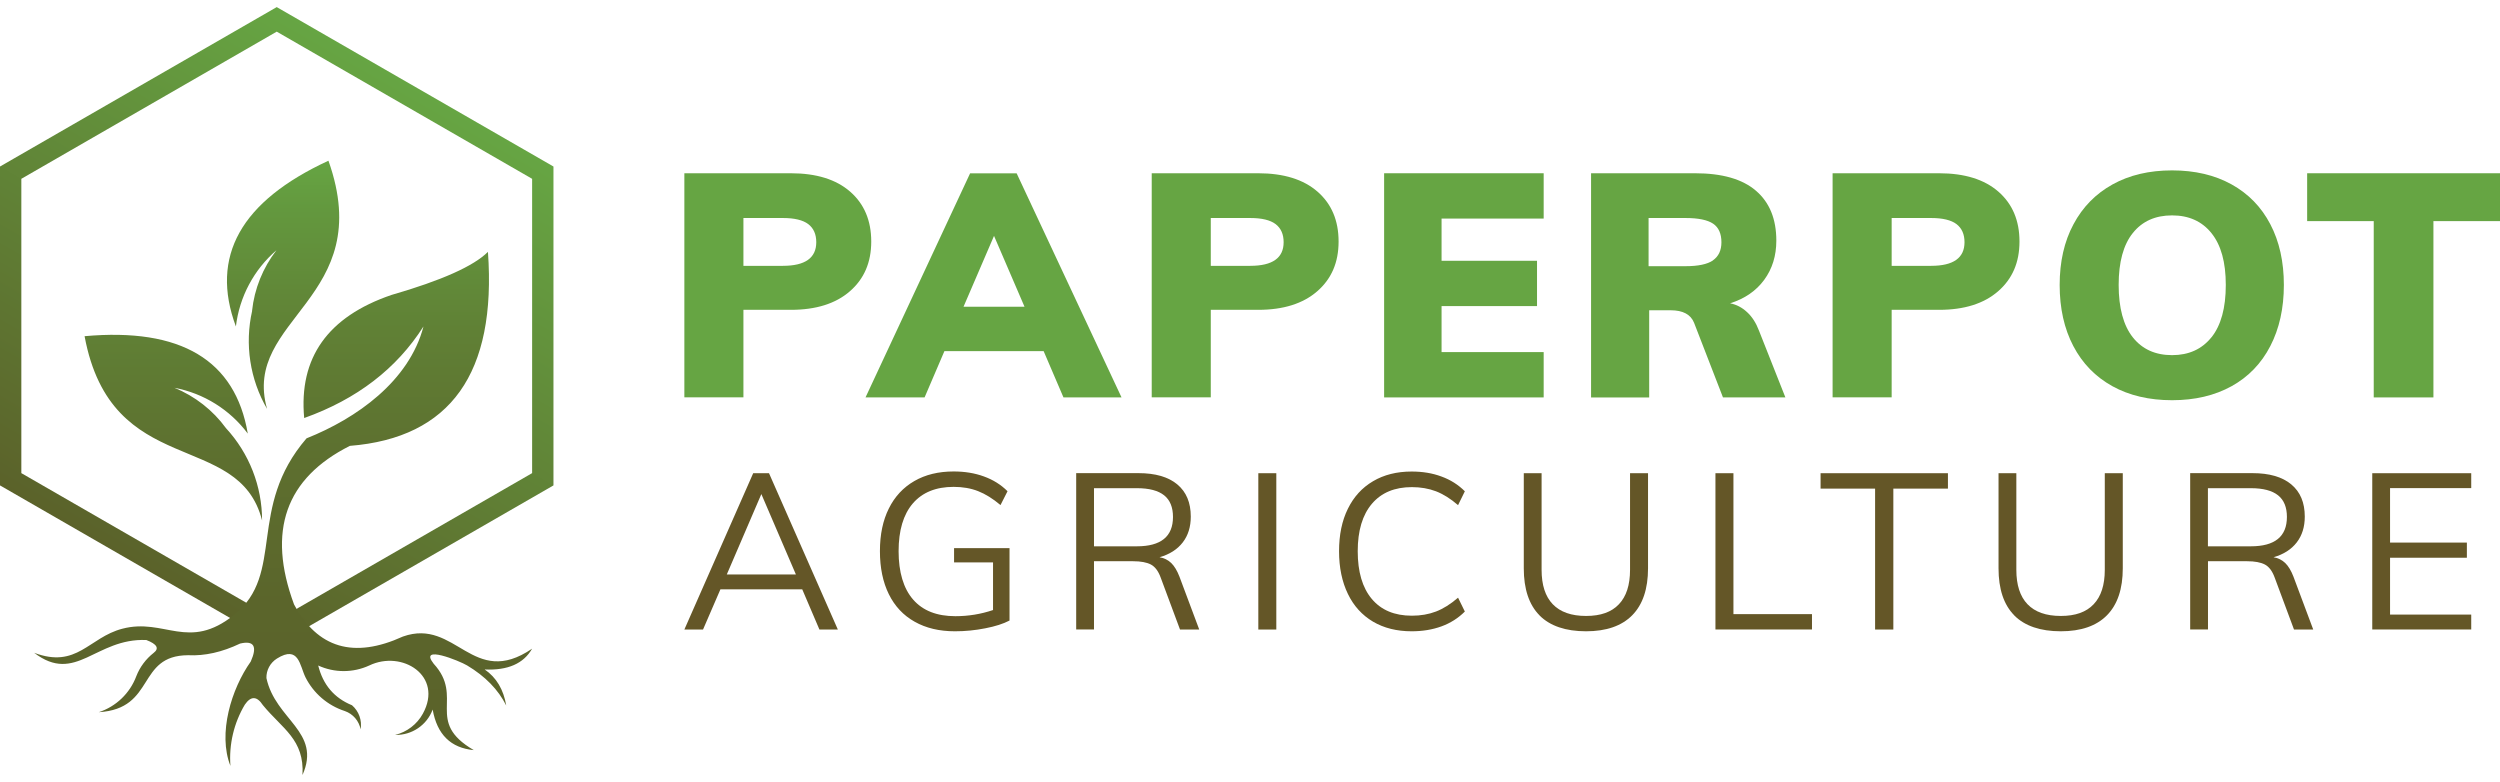 <svg width="179" height="56" viewBox="0 0 179 56" fill="none" xmlns="http://www.w3.org/2000/svg">
<path d="M49 12.405H56.622C58.45 12.405 59.868 12.846 60.873 13.724C61.878 14.602 62.381 15.792 62.381 17.294C62.381 18.796 61.869 19.969 60.851 20.855C59.833 21.742 58.423 22.184 56.622 22.184H53.229V28.45H49V12.405ZM56.062 19.033C57.649 19.033 58.445 18.466 58.445 17.343C58.445 16.773 58.254 16.34 57.871 16.046C57.489 15.757 56.884 15.61 56.062 15.61H53.229V19.037H56.062V19.033Z" fill="#66A543"/>
<path d="M76.144 28.455L74.725 25.143H67.619L66.2 28.455H61.971L69.46 12.409H72.791L80.302 28.455H76.144ZM68.993 21.961H73.355L71.172 16.889L68.989 21.961H68.993Z" fill="#66A543"/>
<path d="M82.463 12.405H90.085C91.912 12.405 93.331 12.846 94.336 13.724C95.341 14.602 95.843 15.792 95.843 17.294C95.843 18.796 95.332 19.969 94.314 20.855C93.295 21.742 91.886 22.184 90.085 22.184H86.692V28.45H82.463V12.405ZM89.524 19.033C91.112 19.033 91.908 18.466 91.908 17.343C91.908 16.773 91.717 16.34 91.334 16.046C90.952 15.757 90.347 15.61 89.524 15.61H86.692V19.037H89.524V19.033Z" fill="#66A543"/>
<path d="M99.103 28.455V12.405H110.527V15.65H103.216V18.672H110.051V21.916H103.216V25.21H110.527V28.455H99.103Z" fill="#66A543"/>
<path d="M127.843 28.455H123.365L121.297 23.115C121.057 22.514 120.497 22.215 119.612 22.215H118.082V28.459H113.92V12.405H121.364C123.298 12.405 124.753 12.819 125.726 13.657C126.7 14.491 127.185 15.681 127.185 17.232C127.185 18.311 126.896 19.247 126.318 20.035C125.74 20.824 124.926 21.386 123.876 21.716C124.326 21.805 124.73 22.014 125.09 22.349C125.451 22.678 125.735 23.124 125.944 23.677L127.834 28.455H127.843ZM122.645 18.64C123.049 18.36 123.254 17.932 123.254 17.343C123.254 16.728 123.054 16.283 122.658 16.015C122.262 15.748 121.604 15.61 120.693 15.61H118.038V19.059H120.693C121.591 19.059 122.244 18.921 122.649 18.645L122.645 18.64Z" fill="#66A543"/>
<path d="M131.214 12.405H138.836C140.663 12.405 142.082 12.846 143.087 13.724C144.092 14.602 144.595 15.792 144.595 17.294C144.595 18.796 144.083 19.969 143.065 20.855C142.046 21.742 140.637 22.184 138.836 22.184H135.443V28.45H131.214V12.405ZM138.275 19.033C139.863 19.033 140.659 18.466 140.659 17.343C140.659 16.773 140.468 16.34 140.085 16.046C139.703 15.757 139.098 15.61 138.275 15.61H135.443V19.037H138.275V19.033Z" fill="#66A543"/>
<path d="M151.251 27.652C150.037 26.984 149.104 26.026 148.45 24.778C147.796 23.53 147.472 22.072 147.472 20.405C147.472 18.738 147.801 17.285 148.463 16.055C149.121 14.821 150.055 13.871 151.26 13.203C152.47 12.534 153.888 12.2 155.52 12.2C157.152 12.2 158.575 12.534 159.781 13.203C160.986 13.871 161.911 14.821 162.555 16.055C163.2 17.285 163.525 18.738 163.525 20.405C163.525 22.072 163.2 23.53 162.555 24.778C161.911 26.026 160.986 26.984 159.781 27.652C158.571 28.321 157.152 28.655 155.52 28.655C153.888 28.655 152.461 28.321 151.247 27.652H151.251ZM158.344 24.149C159.025 23.294 159.367 22.046 159.367 20.405C159.367 18.765 159.025 17.548 158.344 16.697C157.664 15.846 156.721 15.422 155.52 15.422C154.32 15.422 153.386 15.841 152.71 16.684C152.034 17.526 151.696 18.765 151.696 20.401C151.696 22.037 152.034 23.302 152.71 24.154C153.386 25.005 154.324 25.428 155.52 25.428C156.717 25.428 157.659 25.001 158.344 24.145V24.149Z" fill="#66A543"/>
<path d="M169.959 28.455V15.832H165.192V12.405H179V15.832H174.233V28.455H169.959Z" fill="#66A543"/>
<path d="M58.671 45.075L57.441 42.198H51.581L50.337 45.075H49L53.929 33.882H55.061L59.99 45.075H58.667H58.671ZM52.039 41.131H56.986L54.513 35.376L52.039 41.131Z" fill="#645627"/>
<path d="M72.282 39.245V44.431C71.841 44.662 71.261 44.849 70.548 44.986C69.835 45.129 69.109 45.2 68.374 45.2C67.259 45.2 66.301 44.973 65.49 44.515C64.679 44.061 64.064 43.403 63.641 42.545C63.217 41.687 63.003 40.659 63.003 39.463C63.003 38.267 63.217 37.257 63.641 36.408C64.064 35.554 64.674 34.9 65.468 34.442C66.261 33.984 67.197 33.757 68.28 33.757C69.069 33.757 69.791 33.873 70.446 34.113C71.101 34.349 71.667 34.7 72.139 35.172L71.636 36.163C71.088 35.701 70.557 35.372 70.036 35.167C69.514 34.962 68.931 34.86 68.28 34.86C67.01 34.86 66.038 35.256 65.356 36.048C64.679 36.839 64.34 37.978 64.34 39.468C64.34 40.957 64.688 42.14 65.383 42.932C66.074 43.724 67.081 44.119 68.405 44.119C69.341 44.119 70.236 43.972 71.101 43.679V40.268H68.311V39.245H72.282Z" fill="#645627"/>
<path d="M85.857 45.075H84.489L83.103 41.349C82.934 40.886 82.702 40.579 82.403 40.419C82.105 40.264 81.681 40.184 81.133 40.184H78.33V45.071H77.055V33.877H81.512C82.72 33.877 83.647 34.144 84.293 34.682C84.939 35.221 85.26 35.985 85.26 36.99C85.26 37.724 85.069 38.338 84.685 38.836C84.302 39.334 83.749 39.69 83.023 39.899C83.348 39.952 83.629 40.09 83.861 40.312C84.092 40.539 84.284 40.864 84.445 41.278L85.862 45.066L85.857 45.075ZM81.401 39.116C83.125 39.116 83.986 38.413 83.986 37.013C83.986 36.323 83.776 35.803 83.353 35.465C82.929 35.127 82.283 34.954 81.401 34.954H78.33V39.116H81.401Z" fill="#645627"/>
<path d="M90.096 45.075V33.882H91.384V45.075H90.096Z" fill="#645627"/>
<path d="M98.309 44.511C97.529 44.048 96.923 43.386 96.509 42.523C96.09 41.66 95.876 40.637 95.876 39.468C95.876 38.298 96.085 37.279 96.509 36.426C96.928 35.572 97.529 34.914 98.309 34.456C99.089 33.993 100.016 33.762 101.073 33.762C101.852 33.762 102.561 33.877 103.207 34.118C103.854 34.353 104.411 34.705 104.883 35.176L104.397 36.168C103.862 35.705 103.332 35.376 102.815 35.176C102.298 34.98 101.719 34.878 101.09 34.878C99.86 34.878 98.906 35.274 98.229 36.07C97.552 36.866 97.213 38 97.213 39.468C97.213 40.935 97.547 42.083 98.22 42.883C98.893 43.684 99.847 44.084 101.09 44.084C101.719 44.084 102.294 43.986 102.815 43.786C103.337 43.586 103.862 43.257 104.397 42.794L104.883 43.786C104.411 44.257 103.854 44.613 103.207 44.849C102.561 45.084 101.852 45.2 101.073 45.2C100.012 45.2 99.089 44.969 98.309 44.511Z" fill="#645627"/>
<path d="M110.231 44.061C109.478 43.301 109.103 42.176 109.103 40.691V33.882H110.378V40.797C110.378 41.887 110.645 42.709 111.18 43.265C111.715 43.821 112.508 44.102 113.56 44.102C114.612 44.102 115.383 43.826 115.913 43.265C116.444 42.709 116.711 41.891 116.711 40.797V33.882H117.999V40.691C117.999 42.167 117.62 43.288 116.867 44.053C116.114 44.818 115.009 45.2 113.56 45.2C112.112 45.2 110.98 44.822 110.227 44.061H110.231Z" fill="#645627"/>
<path d="M122.826 45.075V33.882H124.114V43.972H129.738V45.071H122.826V45.075Z" fill="#645627"/>
<path d="M134.257 45.075V34.985H130.353V33.882H139.472V34.985H135.563V45.075H134.257Z" fill="#645627"/>
<path d="M144.223 44.061C143.47 43.301 143.095 42.176 143.095 40.691V33.882H144.37V40.797C144.37 41.887 144.637 42.709 145.172 43.265C145.707 43.821 146.5 44.102 147.552 44.102C148.604 44.102 149.375 43.826 149.905 43.265C150.435 42.709 150.703 41.891 150.703 40.797V33.882H151.991V40.691C151.991 42.167 151.612 43.288 150.859 44.053C150.106 44.818 149 45.2 147.552 45.2C146.104 45.2 144.971 44.822 144.218 44.061H144.223Z" fill="#645627"/>
<path d="M165.619 45.075H164.251L162.865 41.349C162.696 40.886 162.464 40.579 162.165 40.419C161.867 40.264 161.443 40.184 160.895 40.184H158.092V45.071H156.817V33.877H161.274C162.482 33.877 163.409 34.144 164.055 34.682C164.701 35.221 165.022 35.985 165.022 36.99C165.022 37.724 164.831 38.338 164.447 38.836C164.064 39.334 163.511 39.69 162.785 39.899C163.11 39.952 163.391 40.09 163.623 40.312C163.855 40.539 164.046 40.864 164.207 41.278L165.624 45.066L165.619 45.075ZM161.158 39.116C162.883 39.116 163.743 38.413 163.743 37.013C163.743 36.323 163.534 35.803 163.11 35.465C162.687 35.127 162.041 34.954 161.158 34.954H158.087V39.116H161.158Z" fill="#645627"/>
<path d="M169.854 45.075V33.882H176.94V34.949H171.128V38.849H176.628V39.934H171.128V44.004H176.94V45.071H169.854V45.075Z" fill="#645627"/>
<path d="M19.814 46.171L0 34.755V11.923L19.814 0.508L39.628 11.923V34.755L19.814 46.171ZM1.528 33.876L19.814 44.412L38.1 33.876V12.803L19.814 2.266L1.528 12.803V33.87V33.876Z" fill="url(#paint0_linear_297_557)"/>
<path fill-rule="evenodd" clip-rule="evenodd" d="M30.317 23.38C28.397 26.399 25.55 28.584 21.78 29.931C21.383 25.616 23.466 22.678 28.03 21.118C31.621 20.081 33.924 19.049 34.937 18.033C35.559 26.719 32.263 31.349 25.05 31.924C20.446 34.242 19.111 38.023 21.052 43.273C22.733 46.415 25.331 47.182 28.85 45.576C32.655 44.224 33.837 49.352 38.1 46.445C37.489 47.513 36.358 48.011 34.703 47.934C35.538 48.504 36.053 49.368 36.246 50.516C35.676 49.378 34.744 48.422 33.445 47.645C32.9 47.319 29.945 46.115 31.051 47.523C33.272 49.947 30.384 51.645 33.924 53.708C32.278 53.556 31.295 52.59 30.979 50.806C30.562 51.924 29.482 52.651 28.29 52.621C29.136 52.412 29.859 51.863 30.276 51.101C31.764 48.392 28.789 46.516 26.436 47.65C25.275 48.183 23.94 48.183 22.784 47.65C23.125 49.027 23.93 49.978 25.203 50.496C25.697 50.923 25.932 51.579 25.82 52.219C25.702 51.614 25.275 51.116 24.694 50.913C23.451 50.511 22.448 49.632 21.877 48.504C21.459 47.67 21.409 46.166 19.829 47.152C19.351 47.452 19.06 47.985 19.076 48.549C19.723 51.558 23.038 52.377 21.658 55.492C21.806 52.936 20.212 52.184 18.821 50.486C18.398 49.835 17.965 49.82 17.532 50.45C16.743 51.772 16.386 53.302 16.498 54.837C15.586 52.519 16.564 49.327 17.955 47.365C18.439 46.277 18.184 45.845 17.191 46.079C15.902 46.694 14.659 46.974 13.468 46.913C9.759 46.933 11.175 50.745 7.07 50.994C8.313 50.588 9.301 49.637 9.759 48.417C10.014 47.762 10.442 47.187 10.997 46.75C11.42 46.43 11.247 46.12 10.478 45.825C6.841 45.673 5.425 49.022 2.445 46.74C5.516 47.899 6.362 45.642 8.756 45.017C11.792 44.219 13.483 46.654 16.768 44.021C20.446 41.073 17.654 36.371 21.948 31.385C25.534 29.957 29.299 27.294 30.322 23.37L30.317 23.38ZM12.49 27.766C14.588 28.163 16.463 29.332 17.741 31.044C16.845 25.774 12.948 23.451 6.056 24.071C7.977 34.404 17.104 30.709 18.765 37.266C18.765 34.816 17.843 32.458 16.177 30.653C15.24 29.367 13.962 28.371 12.49 27.766ZM18.052 22.262C17.512 24.651 17.894 27.156 19.122 29.276C17.278 22.77 27.032 21.418 23.517 11.507C17.237 14.409 15.026 18.363 16.89 23.375C17.14 21.255 18.179 19.309 19.794 17.916C18.821 19.176 18.215 20.676 18.047 22.256L18.052 22.262Z" fill="url(#paint1_linear_297_557)"/>
<defs>
<linearGradient id="paint0_linear_297_557" x1="9.907" y1="40.463" x2="29.658" y2="6.179" gradientUnits="userSpaceOnUse">
<stop stop-color="#5B622A"/>
<stop offset="1" stop-color="#66A543"/>
</linearGradient>
<linearGradient id="paint1_linear_297_557" x1="20.267" y1="55.508" x2="20.267" y2="11.512" gradientUnits="userSpaceOnUse">
<stop stop-color="#5B622A"/>
<stop offset="0.28" stop-color="#5B652B"/>
<stop offset="0.51" stop-color="#5D6F2F"/>
<stop offset="0.72" stop-color="#608035"/>
<stop offset="0.92" stop-color="#63983E"/>
<stop offset="1" stop-color="#66A543"/>
</linearGradient>
</defs>
</svg>
